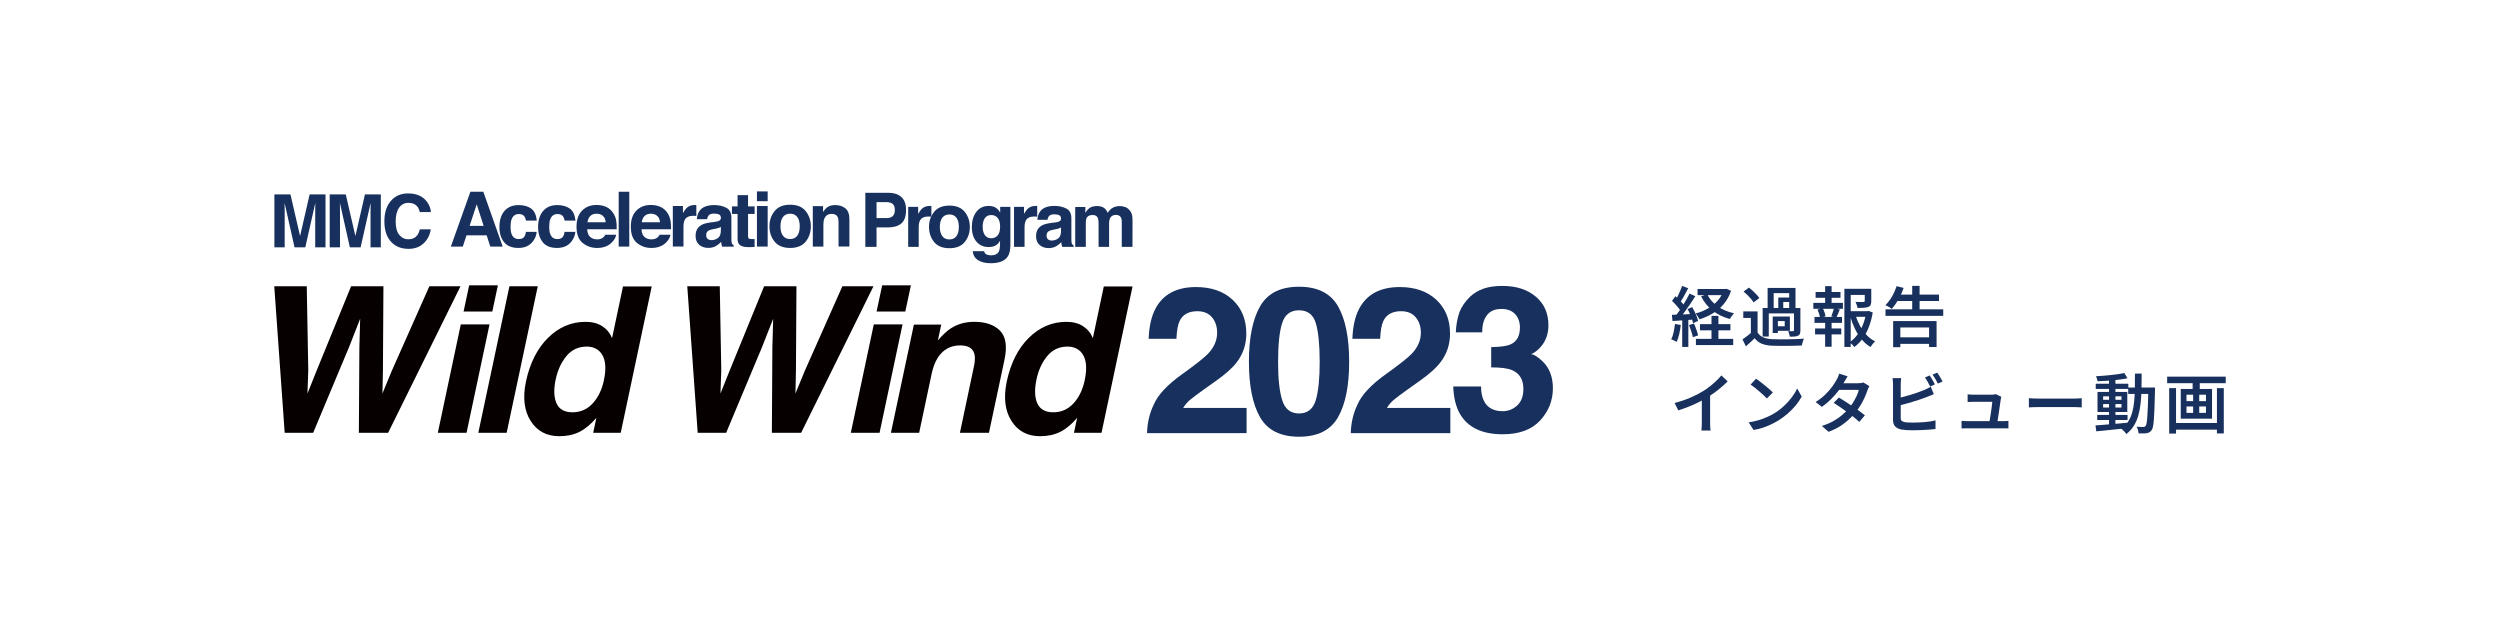 <?xml version="1.0" encoding="UTF-8"?>
<svg xmlns="http://www.w3.org/2000/svg" width="1112.26" height="279.46" viewBox="0 0 1112.26 279.46">
  <defs>
    <style>
      .cls-1 {
        fill: none;
      }

      .cls-2 {
        fill: #060001;
      }

      .cls-3 {
        fill: #17305d;
      }
    </style>
  </defs>
  <g id="_イヤー_1" data-name="レイヤー 1"/>
  <g id="_イヤー_2" data-name="レイヤー 2">
    <g id="_イヤー_1-2" data-name="レイヤー 1">
      <g>
        <g>
          <g>
            <path class="cls-3" d="M745.2,144.13l2.59,.46c-.16,1.39-.39,2.77-.71,4.11-.32,1.35-.69,2.48-1.12,3.41-.19-.12-.44-.25-.73-.39-.29-.14-.59-.29-.89-.44-.3-.14-.57-.26-.8-.33,.45-.87,.8-1.92,1.06-3.14,.26-1.22,.46-2.45,.6-3.69Zm-1.37-4.07c1.32-.04,2.89-.1,4.71-.17s3.67-.16,5.55-.23l-.03,2.47c-1.76,.14-3.52,.26-5.26,.38-1.74,.12-3.31,.22-4.71,.32l-.26-2.76Zm.06-6.19l1.48-2.09c.52,.43,1.06,.91,1.6,1.45,.54,.54,1.04,1.08,1.5,1.61s.81,1.01,1.06,1.44l-1.63,2.41c-.23-.46-.57-.98-1.02-1.55-.45-.57-.93-1.14-1.45-1.71-.52-.57-1.04-1.09-1.54-1.55Zm7.81-3.25l2.56,1.16c-.7,1.1-1.46,2.27-2.28,3.49-.82,1.22-1.65,2.39-2.47,3.5-.82,1.11-1.6,2.1-2.34,2.95l-1.83-1.02c.54-.66,1.1-1.4,1.68-2.24,.58-.83,1.16-1.7,1.73-2.62s1.11-1.82,1.61-2.72c.5-.9,.95-1.74,1.34-2.51Zm-3.31-3.4l2.7,1.02c-.39,.72-.79,1.47-1.21,2.27-.42,.79-.83,1.55-1.25,2.25-.42,.71-.81,1.33-1.18,1.87l-2.09-.9c.37-.58,.74-1.25,1.1-2.01,.37-.75,.72-1.53,1.06-2.32,.34-.79,.62-1.52,.86-2.18Zm.03,14.18h2.73v12.96h-2.73v-12.96Zm2.38-3.89l2.06-.87c.39,.64,.76,1.33,1.12,2.08,.36,.75,.67,1.47,.93,2.16,.26,.7,.45,1.33,.57,1.89l-2.21,.99c-.12-.56-.3-1.2-.55-1.92-.25-.72-.54-1.46-.87-2.22-.33-.77-.68-1.47-1.05-2.11Zm.64,7.12l2.21-.7c.37,.81,.73,1.71,1.07,2.7,.35,.99,.6,1.85,.76,2.59l-2.32,.81c-.14-.74-.37-1.61-.7-2.62-.33-1.01-.67-1.94-1.02-2.79Zm15.46-16.04h.61l.55-.12,2.09,.9c-.75,2.27-1.83,4.22-3.21,5.87-1.39,1.65-3,3.03-4.84,4.14-1.84,1.11-3.84,2.01-5.98,2.69-.19-.39-.46-.84-.78-1.35-.33-.51-.64-.93-.93-1.26,1.92-.5,3.71-1.23,5.39-2.18,1.67-.95,3.13-2.11,4.37-3.49s2.15-2.94,2.73-4.71v-.49Zm-12.38,22.17h16.59v2.76h-16.59v-2.76Zm.73-22.17h12.55v2.7h-12.55v-2.7Zm1.08,15.63h13.54v2.73h-13.54v-2.73Zm3.23-13.28c1.01,2.09,2.55,3.87,4.62,5.33,2.07,1.46,4.51,2.5,7.32,3.12-.31,.29-.65,.69-1.03,1.2-.38,.51-.66,.95-.86,1.32-2.96-.79-5.52-2.04-7.67-3.75-2.15-1.7-3.85-3.82-5.11-6.33l2.73-.9Zm1.89,9.59h3.08v12h-3.08v-12Z"/>
            <path class="cls-3" d="M781.95,147.91c.6,.99,1.45,1.72,2.54,2.19s2.41,.74,3.94,.8c.87,.04,1.91,.06,3.11,.07,1.2,.01,2.46,0,3.79-.01,1.33-.02,2.62-.05,3.89-.1s2.39-.11,3.36-.19c-.12,.23-.24,.53-.36,.9s-.24,.74-.35,1.12c-.11,.38-.19,.72-.25,1.03-.87,.04-1.88,.07-3.04,.1-1.15,.03-2.34,.05-3.57,.06-1.23,.01-2.42,0-3.57-.01-1.15-.02-2.15-.04-3.01-.06-1.8-.08-3.33-.37-4.58-.87-1.25-.5-2.32-1.32-3.21-2.44-.6,.58-1.22,1.17-1.86,1.76-.64,.59-1.32,1.2-2.03,1.82l-1.51-3.08c.62-.43,1.28-.91,1.99-1.44,.71-.53,1.38-1.08,2.02-1.64h2.7Zm0-9.36v10.6h-2.99v-7.7h-3.37v-2.91h6.36Zm-6.22-8.86l2.38-1.74c.56,.43,1.14,.92,1.74,1.47,.6,.55,1.15,1.1,1.66,1.64,.5,.54,.91,1.06,1.22,1.54l-2.56,1.95c-.27-.46-.65-.99-1.13-1.57-.48-.58-1.02-1.16-1.6-1.73-.58-.57-1.15-1.09-1.71-1.55Zm8.48,7.35h15.72v2.38h-12.99v10.31h-2.73v-12.7Zm2.21-8.95h12.41v9.65h-2.82v-7.32h-6.89v7.32h-2.7v-9.65Zm2.27,12.73h2.3v7.32h-2.3v-7.32Zm1.42,0h6.22v6.36h-6.22v-2.01h3.92v-2.32h-3.92v-2.03Zm1.07-8.43h6.01v1.98h-3.81v3.63h-2.21v-5.61Zm6.97,4.65h2.85v9.94c0,.62-.07,1.12-.2,1.5-.14,.38-.43,.67-.87,.89-.41,.19-.91,.31-1.5,.36-.59,.05-1.29,.07-2.11,.07-.06-.39-.16-.81-.31-1.26s-.3-.86-.45-1.21c.46,.02,.91,.03,1.34,.03h.84c.27,0,.41-.13,.41-.38v-9.94Z"/>
            <path class="cls-3" d="M806.76,134.75h13.16v2.64h-13.16v-2.64Zm.52,6.25h12.23v2.64h-12.23v-2.64Zm.26,5.14h11.65v2.64h-11.65v-2.64Zm.23-16.24h11.07v2.59h-11.07v-2.59Zm.87,7.79l2.32-.58c.29,.56,.55,1.18,.78,1.86,.23,.68,.38,1.26,.44,1.74l-2.44,.7c-.06-.48-.19-1.07-.41-1.77-.21-.7-.45-1.35-.7-1.95Zm3.37-10.4h2.88v8.46h-2.88v-8.46Zm0,14.82h2.88v12.14h-2.88v-12.14Zm3.92-5.06l2.62,.64c-.29,.68-.57,1.34-.83,1.98-.26,.64-.52,1.2-.77,1.69l-2.21-.64c.14-.35,.28-.74,.44-1.16,.16-.43,.3-.86,.44-1.31s.24-.84,.32-1.19Zm4.65-8.57h10.6v2.73h-7.79v23.13h-2.82v-25.86Zm1.54,9.97h9.07v2.5h-9.07v-2.5Zm8.14,0h.55l.52-.12,1.86,.67c-.35,2.17-.89,4.22-1.61,6.16s-1.64,3.69-2.73,5.26c-1.09,1.57-2.39,2.9-3.88,3.98-.23-.37-.55-.75-.96-1.15-.41-.4-.77-.72-1.1-.97,1.36-.95,2.54-2.12,3.54-3.5,1.01-1.38,1.83-2.91,2.47-4.58,.64-1.67,1.08-3.38,1.34-5.14v-.61Zm-4.71,1.8c.5,1.67,1.17,3.25,1.99,4.77,.82,1.51,1.8,2.86,2.92,4.04,1.12,1.18,2.38,2.12,3.78,2.82-.33,.29-.7,.68-1.1,1.18-.41,.49-.73,.93-.96,1.32-1.45-.87-2.75-1.99-3.89-3.36-1.14-1.37-2.14-2.91-2.98-4.65-.84-1.73-1.54-3.57-2.11-5.51l2.35-.61Zm4.07-11.77h2.91v5.52c0,.68-.09,1.22-.28,1.64-.18,.42-.55,.73-1.09,.94-.52,.19-1.18,.31-1.96,.36-.78,.05-1.72,.07-2.8,.07-.06-.43-.17-.89-.35-1.38-.17-.49-.35-.93-.52-1.32,.5,.02,1,.03,1.48,.04s.91,.01,1.28,.01h.76c.23-.02,.39-.06,.46-.12,.08-.06,.12-.16,.12-.32v-5.46Z"/>
            <path class="cls-3" d="M843.81,127.31l3.11,.78c-.39,1.18-.87,2.34-1.44,3.49-.57,1.14-1.18,2.21-1.83,3.21-.65,1-1.31,1.87-1.99,2.63-.21-.17-.49-.37-.84-.58-.35-.21-.7-.42-1.06-.62s-.67-.36-.94-.48c1.06-.99,2.03-2.24,2.91-3.76s1.57-3.07,2.09-4.66Zm-4.94,10.31h25.68v2.91h-25.68v-2.91Zm3.4,5.23h19.32v11.53h-3.34v-8.69h-12.78v8.77h-3.2v-11.62Zm1.39-11.77h19v2.85h-19v-2.85Zm.26,19h15.89v2.91h-15.89v-2.91Zm6.83-22.89h3.28v12.17h-3.28v-12.17Z"/>
            <path class="cls-3" d="M745.03,179.3c2.58-.68,4.93-1.48,7.06-2.4,2.13-.92,4.01-1.88,5.64-2.89,1.01-.62,2.01-1.32,3.01-2.11,1-.78,1.94-1.6,2.83-2.44s1.65-1.65,2.27-2.43l2.82,2.64c-.87,.87-1.82,1.75-2.85,2.63-1.03,.88-2.1,1.72-3.21,2.51-1.11,.79-2.24,1.54-3.38,2.24-1.08,.64-2.3,1.3-3.66,1.98-1.36,.68-2.79,1.32-4.31,1.92s-3.05,1.14-4.58,1.63l-1.63-3.28Zm12.12-3.57l3.69-.93v13.13c0,.41,0,.85,.02,1.32,0,.47,.03,.92,.07,1.34,.04,.42,.09,.73,.14,.94h-4.13c.04-.21,.07-.53,.1-.94,.03-.42,.05-.86,.07-1.34,.02-.47,.03-.91,.03-1.32v-12.2Z"/>
            <path class="cls-3" d="M777.97,187.9c1.57-.23,3.03-.55,4.39-.96,1.36-.41,2.61-.87,3.76-1.38,1.15-.51,2.19-1.04,3.12-1.58,1.61-.97,3.08-2.08,4.42-3.33s2.51-2.55,3.52-3.89c1.01-1.35,1.81-2.65,2.41-3.91l2.01,3.6c-.72,1.3-1.6,2.59-2.64,3.86s-2.23,2.49-3.54,3.65c-1.32,1.15-2.74,2.2-4.27,3.15-.99,.58-2.05,1.15-3.2,1.7-1.14,.55-2.36,1.05-3.66,1.48-1.3,.44-2.67,.77-4.13,1l-2.18-3.4Zm3.31-19.41c.5,.35,1.09,.78,1.77,1.29,.68,.51,1.37,1.06,2.09,1.64,.72,.58,1.39,1.15,2.03,1.7,.64,.55,1.16,1.05,1.57,1.5l-2.64,2.67c-.37-.39-.85-.86-1.44-1.42-.59-.56-1.24-1.14-1.93-1.73-.7-.59-1.39-1.16-2.06-1.7-.68-.54-1.29-.99-1.83-1.34l2.44-2.62Z"/>
            <path class="cls-3" d="M822.02,167.42c-.31,.47-.62,.97-.93,1.51-.31,.54-.55,.96-.73,1.25-.62,1.14-1.42,2.36-2.41,3.66-.99,1.3-2.11,2.57-3.36,3.81-1.25,1.24-2.59,2.36-4.02,3.37l-2.79-2.15c1.68-1.06,3.13-2.19,4.33-3.37,1.2-1.18,2.21-2.33,3.02-3.46s1.45-2.11,1.92-2.96c.21-.33,.44-.77,.68-1.32,.24-.55,.42-1.06,.54-1.52l3.75,1.19Zm9.68,4.39c-.16,.25-.31,.55-.48,.9-.16,.35-.3,.7-.42,1.05-.29,.91-.68,1.92-1.18,3.02s-1.08,2.23-1.76,3.37c-.68,1.14-1.45,2.25-2.32,3.31-1.36,1.68-3,3.29-4.94,4.81-1.94,1.52-4.29,2.8-7.06,3.85l-2.99-2.62c1.96-.62,3.68-1.35,5.17-2.19s2.8-1.75,3.92-2.72c1.12-.97,2.1-1.95,2.93-2.93,.68-.79,1.32-1.68,1.92-2.66,.6-.98,1.12-1.95,1.57-2.92,.44-.97,.75-1.85,.93-2.64h-10.08l1.22-2.93h8.54c.43,0,.85-.03,1.28-.09,.43-.06,.78-.14,1.08-.26l2.67,1.66Zm-13.57,5.06c.89,.52,1.86,1.12,2.92,1.8s2.12,1.38,3.18,2.11,2.07,1.43,3.02,2.12c.95,.69,1.76,1.31,2.44,1.87l-2.47,2.93c-.64-.6-1.43-1.28-2.37-2.03-.94-.75-1.94-1.52-3.01-2.31-1.06-.78-2.12-1.53-3.17-2.25-1.05-.72-2-1.35-2.85-1.89l2.3-2.35Z"/>
            <path class="cls-3" d="M845.84,168.23c-.06,.41-.11,.88-.14,1.41-.04,.53-.06,1-.06,1.41v14.88c0,.64,.16,1.08,.47,1.34,.31,.25,.8,.45,1.48,.58,.45,.06,.97,.1,1.58,.13,.61,.03,1.24,.04,1.9,.04,.76,0,1.59-.02,2.5-.06,.91-.04,1.83-.1,2.77-.17,.94-.08,1.82-.18,2.64-.32,.82-.14,1.53-.28,2.14-.44v3.81c-.87,.14-1.91,.25-3.11,.33s-2.43,.15-3.68,.2c-1.25,.05-2.41,.07-3.47,.07-.91,0-1.79-.03-2.63-.09-.84-.06-1.57-.14-2.19-.23-1.22-.23-2.16-.68-2.83-1.35s-1-1.62-1-2.86v-15.86c0-.21,0-.49-.03-.83-.02-.34-.04-.69-.07-1.05-.03-.36-.06-.67-.1-.94h3.84Zm-1.71,8.98c.91-.19,1.89-.43,2.93-.71,1.05-.28,2.11-.59,3.18-.91,1.08-.33,2.1-.67,3.08-1.02,.98-.35,1.86-.69,2.66-1.02,.48-.21,.97-.44,1.47-.68,.49-.24,1-.52,1.53-.83l1.39,3.31c-.5,.21-1.05,.44-1.63,.68s-1.1,.45-1.57,.62c-.87,.35-1.86,.71-2.96,1.08-1.1,.37-2.25,.73-3.43,1.09-1.18,.36-2.34,.69-3.49,1-1.14,.31-2.2,.58-3.17,.81v-3.43Zm14.38-10.17c.25,.35,.52,.77,.81,1.25,.29,.48,.57,.97,.84,1.45s.49,.91,.67,1.28l-2.09,.93c-.31-.6-.67-1.28-1.09-2.05-.42-.77-.82-1.43-1.21-1.99l2.06-.87Zm3.37-1.25c.25,.35,.53,.77,.83,1.26s.59,.98,.87,1.45c.28,.47,.51,.89,.68,1.24l-2.09,.9c-.31-.62-.68-1.31-1.12-2.06s-.85-1.4-1.23-1.95l2.06-.84Z"/>
            <path class="cls-3" d="M872.69,187.23c.39,.04,.82,.07,1.29,.1,.47,.03,.95,.04,1.44,.04h15.43c.35,0,.79,0,1.34-.03,.54-.02,1-.05,1.37-.09v3.37c-.19-.02-.46-.03-.78-.04s-.66-.01-.99-.01h-16.36c-.49,0-.93,0-1.34,.01-.41,0-.87,.02-1.39,.04v-3.4Zm17.72-10.69c-.06,.16-.11,.34-.16,.57-.05,.22-.08,.4-.1,.54-.06,.43-.14,1-.25,1.73-.11,.73-.22,1.53-.35,2.41-.13,.88-.26,1.76-.39,2.63-.14,.87-.26,1.67-.36,2.4s-.2,1.29-.28,1.7h-3.57c.08-.37,.17-.88,.28-1.53,.11-.65,.22-1.37,.35-2.15,.13-.78,.24-1.57,.35-2.35,.11-.78,.2-1.51,.29-2.18,.09-.67,.14-1.19,.16-1.55h-8.25c-.45,0-.92,.01-1.41,.03-.49,.02-.94,.05-1.32,.09v-3.46c.25,.04,.54,.07,.86,.1,.32,.03,.64,.05,.97,.06,.33,.01,.62,.02,.87,.02h7.84c.19,0,.42-.01,.68-.03,.26-.02,.51-.05,.76-.09s.41-.09,.51-.15l2.53,1.22Z"/>
            <path class="cls-3" d="M902.67,177.15c.33,.02,.75,.05,1.26,.09,.51,.04,1.05,.06,1.61,.07,.56,.01,1.09,.02,1.6,.02h15.72c.7,0,1.33-.02,1.9-.07s1.04-.08,1.41-.1v4.1c-.33-.02-.81-.05-1.44-.09s-1.25-.06-1.87-.06h-15.72c-.81,0-1.63,.02-2.46,.04-.82,.03-1.5,.06-2.02,.1v-4.1Z"/>
            <path class="cls-3" d="M932.28,189.27c1.2-.1,2.58-.2,4.14-.32,1.56-.12,3.21-.25,4.97-.41,1.75-.16,3.49-.31,5.21-.47l.03,2.38c-1.65,.17-3.31,.35-4.98,.54-1.68,.18-3.28,.35-4.82,.49-1.54,.14-2.93,.29-4.17,.42l-.38-2.64Zm.12-18.54h14.5v2.3h-14.5v-2.3Zm12.73-4.76l1.39,2.32c-1.2,.25-2.56,.47-4.07,.65-1.51,.18-3.06,.33-4.66,.45s-3.12,.19-4.58,.23c-.04-.33-.13-.71-.26-1.13-.14-.43-.28-.79-.44-1.1,1.08-.06,2.2-.14,3.36-.23,1.15-.1,2.29-.2,3.4-.32,1.11-.12,2.17-.25,3.17-.39s1.89-.3,2.69-.48Zm-12.06,18.65h13.48v2.24h-13.48v-2.24Zm.12-10.26h13.25v8.95h-13.25v-8.95Zm2.5,1.98v1.54h8.16v-1.54h-8.16Zm0,3.43v1.54h8.16v-1.54h-8.16Zm2.62-11.24h2.85v20.98h-2.85v-20.98Zm11.53-2.3h2.99c0,2.42-.02,4.74-.07,6.94-.05,2.21-.18,4.29-.39,6.25-.21,1.96-.56,3.77-1.03,5.45-.47,1.67-1.14,3.2-2,4.58-.86,1.38-1.97,2.6-3.33,3.66-.16-.25-.36-.53-.61-.83-.25-.3-.52-.58-.8-.84-.28-.26-.55-.48-.8-.65,1.26-.95,2.28-2.03,3.05-3.25,.77-1.22,1.37-2.59,1.79-4.11,.42-1.52,.71-3.17,.87-4.95s.26-3.69,.29-5.74c.03-2.04,.04-4.21,.04-6.49Zm-2.99,6.19h10.2v2.85h-10.2v-2.85Zm8.95,0h2.96v1.39c-.08,3.02-.16,5.58-.23,7.67-.08,2.09-.17,3.81-.26,5.14-.1,1.34-.23,2.38-.39,3.12-.16,.75-.36,1.28-.59,1.61-.31,.45-.64,.77-.99,.96-.35,.19-.76,.33-1.22,.41-.43,.08-.96,.12-1.6,.12s-1.31,0-2-.03c-.04-.43-.14-.92-.29-1.5s-.36-1.06-.61-1.47c.66,.06,1.25,.09,1.79,.1,.53,0,.94,.01,1.23,.01,.23,0,.43-.03,.58-.1,.15-.07,.3-.2,.44-.39,.16-.21,.3-.66,.42-1.34,.13-.68,.23-1.65,.32-2.92,.09-1.27,.17-2.89,.25-4.88,.08-1.99,.15-4.4,.2-7.25v-.67Z"/>
            <path class="cls-3" d="M964.18,167.57h26.06v2.91h-26.06v-2.91Zm.9,5.11h3.05v20.22h-3.05v-20.22Zm1.71,15.51h20.74v2.96h-20.74v-2.96Zm3.43-15.14h13.92v13.22h-13.92v-13.22Zm2.56,2.56v2.85h8.66v-2.85h-8.66Zm0,5.23v2.85h8.66v-2.85h-8.66Zm2.73-12.43h3.17v5.87h-3.17v-5.87Zm.23,5.81h2.7v11.04h-2.7v-11.04Zm10.58-1.54h3.05v20.16h-3.05v-20.16Z"/>
          </g>
          <g>
            <g>
              <polygon class="cls-2" points="136.48 127.35 137.15 164.69 136.79 175.08 140.86 164.91 156.21 127.35 170.59 127.35 170.37 164.69 170.15 175.08 174.26 165.09 191.03 127.35 204.88 127.35 172.67 192.56 159.66 192.56 159.89 154.43 160.24 141.82 155.29 154.43 139.32 192.56 126.66 192.56 122.02 127.35 136.48 127.35"/>
              <path class="cls-2" d="M205.01,144.34h12.78l-10.22,48.22h-12.78l10.22-48.22Zm14.02-5.75h-12.78l2.48-11.63h12.78l-2.48,11.63Z"/>
              <polygon class="cls-2" points="225.41 192.56 212.8 192.56 226.65 127.35 239.26 127.35 225.41 192.56"/>
              <path class="cls-2" d="M272.31,150.44l4.87-23h12.78l-13.8,65.12h-12.25l1.42-6.68c-2.42,2.86-4.92,4.94-7.5,6.24-2.58,1.3-5.58,1.95-9,1.95-5.63,0-9.89-2.28-12.76-6.84-2.88-4.56-3.56-10.4-2.06-17.54,1.77-8.23,5.05-14.7,9.84-19.42,4.79-4.72,10.36-7.08,16.7-7.08,2.92,0,5.37,.64,7.37,1.92,1.99,1.28,3.46,3.06,4.4,5.33m-3.63,18.71c1.24-5.9,.65-10.12-1.77-12.65-1.5-1.53-3.47-2.3-5.88-2.3-3.69,0-6.69,1.39-9,4.18-2.32,2.79-3.92,6.25-4.8,10.37-.94,4.45-.83,8.01,.35,10.68,1.18,2.67,3.55,4,7.12,4s6.57-1.33,9-3.98c2.43-2.65,4.09-6.09,4.98-10.31"/>
              <polygon class="cls-2" points="320.23 127.35 320.9 164.69 320.54 175.08 324.61 164.91 339.96 127.35 354.34 127.35 354.12 164.69 353.9 175.08 358.01 165.09 374.78 127.35 388.62 127.35 356.42 192.56 343.41 192.56 343.63 154.43 343.99 141.82 339.03 154.43 323.06 192.56 310.41 192.56 305.77 127.35 320.23 127.35"/>
              <path class="cls-2" d="M388.76,144.34h12.78l-10.22,48.22h-12.79l10.22-48.22Zm14.02-5.75h-12.78l2.48-11.63h12.78l-2.48,11.63Z"/>
              <path class="cls-2" d="M446.89,160.09l-6.9,32.47h-12.92l6.19-29.33c.56-2.54,.63-4.48,.22-5.84-.71-2.48-2.8-3.72-6.28-3.72-4.28,0-7.59,1.81-9.95,5.44-1.24,1.92-2.17,4.37-2.79,7.34l-5.53,26.1h-12.56l10.22-48.13h12.17l-1.5,7.03c2.15-2.48,4.07-4.26,5.75-5.35,3.01-1.95,6.5-2.92,10.48-2.92,4.98,0,8.78,1.31,11.39,3.92,2.61,2.61,3.28,6.94,2.01,12.98"/>
              <path class="cls-2" d="M486.22,150.44l4.87-23h12.78l-13.8,65.12h-12.25l1.42-6.68c-2.42,2.86-4.92,4.94-7.5,6.24-2.58,1.3-5.58,1.95-9,1.95-5.63,0-9.89-2.28-12.76-6.84-2.88-4.56-3.56-10.4-2.06-17.54,1.77-8.23,5.05-14.7,9.84-19.42,4.79-4.72,10.36-7.08,16.7-7.08,2.92,0,5.37,.64,7.37,1.92,1.99,1.28,3.46,3.06,4.4,5.33m-3.63,18.71c1.24-5.9,.65-10.12-1.77-12.65-1.5-1.53-3.47-2.3-5.88-2.3-3.69,0-6.69,1.39-9,4.18-2.32,2.79-3.92,6.25-4.8,10.37-.95,4.45-.83,8.01,.35,10.68,1.18,2.67,3.55,4,7.12,4s6.57-1.33,9-3.98c2.43-2.65,4.09-6.09,4.98-10.31"/>
              <g>
                <path class="cls-3" d="M137.75,86.5h7.07v23.55h-4.58v-15.93c0-.46,0-1.1,.02-1.93,.01-.83,.02-1.46,.02-1.91l-4.46,19.77h-4.78l-4.43-19.77c0,.45,0,1.08,.02,1.91,.01,.83,.02,1.47,.02,1.93v15.93h-4.58v-23.55h7.15l4.28,18.52,4.25-18.52Z"/>
                <path class="cls-3" d="M162.36,86.5h7.07v23.55h-4.58v-15.93c0-.46,0-1.1,.02-1.93s.02-1.46,.02-1.91l-4.46,19.77h-4.78l-4.43-19.77c0,.45,0,1.08,.02,1.91,.01,.83,.02,1.47,.02,1.93v15.93h-4.58v-23.55h7.15l4.28,18.52,4.25-18.52Z"/>
                <path class="cls-3" d="M174.27,88.96c1.89-1.94,4.31-2.91,7.23-2.91,3.91,0,6.78,1.3,8.59,3.9,1,1.46,1.54,2.92,1.61,4.39h-4.92c-.31-1.13-.71-1.98-1.2-2.56-.88-1.02-2.17-1.53-3.89-1.53s-3.13,.72-4.14,2.17c-1.01,1.44-1.52,3.49-1.52,6.13s.53,4.62,1.6,5.94c1.07,1.32,2.42,1.97,4.07,1.97s2.97-.56,3.86-1.69c.49-.61,.9-1.52,1.22-2.73h4.88c-.42,2.57-1.5,4.66-3.23,6.26-1.73,1.61-3.95,2.41-6.66,2.41-3.35,0-5.98-1.09-7.89-3.26-1.92-2.18-2.87-5.18-2.87-8.98,0-4.11,1.09-7.28,3.27-9.51"/>
                <path class="cls-3" d="M209.27,85.31h5.76l8.62,24.4h-5.52l-1.61-5.02h-8.97l-1.65,5.02h-5.32l8.7-24.4Zm-.34,15.18h6.24l-3.08-9.6-3.16,9.6Z"/>
                <path class="cls-3" d="M234.01,98.13c-.09-.67-.32-1.28-.68-1.82-.53-.73-1.35-1.09-2.47-1.09-1.59,0-2.68,.79-3.26,2.37-.31,.84-.46,1.95-.46,3.33s.15,2.38,.46,3.19c.56,1.5,1.62,2.25,3.18,2.25,1.1,0,1.89-.3,2.35-.89,.46-.6,.75-1.37,.84-2.32h4.81c-.11,1.43-.63,2.79-1.56,4.07-1.48,2.06-3.67,3.09-6.57,3.09s-5.04-.86-6.4-2.58c-1.37-1.72-2.05-3.95-2.05-6.69,0-3.09,.76-5.5,2.27-7.22,1.51-1.72,3.6-2.58,6.25-2.58,2.26,0,4.11,.51,5.55,1.52,1.44,1.02,2.29,2.81,2.56,5.38h-4.83Z"/>
                <path class="cls-3" d="M251.21,98.13c-.09-.67-.32-1.28-.68-1.82-.53-.73-1.35-1.09-2.47-1.09-1.59,0-2.68,.79-3.26,2.37-.31,.84-.46,1.95-.46,3.33s.15,2.38,.46,3.19c.56,1.5,1.62,2.25,3.18,2.25,1.1,0,1.89-.3,2.35-.89,.46-.6,.75-1.37,.84-2.32h4.81c-.11,1.43-.63,2.79-1.56,4.07-1.48,2.06-3.67,3.09-6.57,3.09s-5.04-.86-6.4-2.58c-1.37-1.72-2.05-3.95-2.05-6.69,0-3.09,.76-5.5,2.27-7.22,1.51-1.72,3.6-2.58,6.25-2.58,2.26,0,4.11,.51,5.55,1.52,1.44,1.02,2.29,2.81,2.56,5.38h-4.83Z"/>
                <path class="cls-3" d="M269.65,92.03c1.26,.56,2.29,1.45,3.11,2.67,.74,1.07,1.22,2.31,1.44,3.73,.13,.83,.18,2.02,.16,3.58h-13.12c.07,1.81,.7,3.08,1.88,3.81,.72,.45,1.59,.68,2.6,.68,1.07,0,1.94-.28,2.62-.83,.37-.3,.69-.71,.97-1.24h4.81c-.13,1.07-.71,2.16-1.75,3.26-1.61,1.75-3.87,2.63-6.78,2.63-2.4,0-4.51-.74-6.35-2.22-1.83-1.48-2.75-3.89-2.75-7.22,0-3.12,.83-5.52,2.48-7.19,1.65-1.67,3.8-2.5,6.44-2.5,1.57,0,2.98,.28,4.24,.85m-7.05,4.07c-.67,.69-1.08,1.62-1.25,2.79h8.12c-.09-1.25-.5-2.2-1.25-2.85-.75-.65-1.68-.97-2.79-.97-1.21,0-2.15,.34-2.81,1.03"/>
                <rect class="cls-3" x="275.26" y="85.31" width="4.71" height="24.4"/>
                <path class="cls-3" d="M293.81,92.03c1.26,.56,2.29,1.45,3.11,2.67,.74,1.07,1.22,2.31,1.44,3.73,.13,.83,.18,2.02,.16,3.58h-13.12c.07,1.81,.7,3.08,1.88,3.81,.72,.45,1.59,.68,2.6,.68,1.07,0,1.94-.28,2.62-.83,.37-.3,.69-.71,.97-1.24h4.81c-.13,1.07-.71,2.16-1.75,3.26-1.61,1.75-3.87,2.63-6.78,2.63-2.4,0-4.51-.74-6.35-2.22-1.83-1.48-2.75-3.89-2.75-7.22,0-3.12,.83-5.52,2.48-7.19,1.65-1.67,3.8-2.5,6.44-2.5,1.57,0,2.98,.28,4.24,.85m-7.05,4.07c-.67,.69-1.08,1.62-1.25,2.79h8.12c-.09-1.25-.5-2.2-1.25-2.85-.75-.65-1.68-.97-2.79-.97-1.21,0-2.15,.34-2.81,1.03"/>
                <path class="cls-3" d="M309.39,91.24c.06,0,.2,.01,.41,.02v4.83c-.3-.03-.56-.05-.79-.07-.23-.01-.42-.02-.56-.02-1.9,0-3.17,.62-3.82,1.85-.36,.69-.55,1.77-.55,3.21v8.62h-4.74v-18.04h4.5v3.14c.73-1.2,1.36-2.02,1.9-2.47,.88-.74,2.03-1.11,3.44-1.11,.09,0,.16,0,.22,0"/>
                <path class="cls-3" d="M317.83,98.73c.88-.11,1.5-.25,1.88-.41,.68-.29,1.02-.73,1.02-1.34,0-.74-.26-1.25-.78-1.53-.52-.28-1.28-.42-2.29-.42-1.13,0-1.93,.28-2.4,.83-.34,.41-.56,.96-.67,1.65h-4.55c.1-1.58,.54-2.87,1.33-3.89,1.25-1.59,3.4-2.38,6.44-2.38,1.98,0,3.74,.39,5.28,1.18,1.54,.78,2.31,2.26,2.31,4.44v8.27c0,.57,.01,1.27,.03,2.09,.03,.62,.13,1.04,.28,1.26,.15,.22,.39,.4,.69,.55v.7h-5.12c-.14-.36-.24-.71-.3-1.03-.05-.32-.1-.68-.13-1.09-.65,.71-1.41,1.31-2.26,1.8-1.02,.59-2.17,.88-3.46,.88-1.64,0-3-.47-4.06-1.4-1.07-.93-1.6-2.25-1.6-3.96,0-2.22,.86-3.82,2.58-4.82,.94-.54,2.33-.93,4.16-1.16l1.62-.2Zm2.88,2.2c-.3,.19-.61,.34-.91,.46-.31,.12-.73,.22-1.26,.32l-1.07,.2c-1.01,.18-1.73,.39-2.17,.64-.74,.43-1.11,1.1-1.11,2,0,.81,.23,1.39,.68,1.75,.45,.36,1,.54,1.65,.54,1.03,0,1.98-.3,2.84-.89,.87-.6,1.32-1.68,1.35-3.26v-1.75Z"/>
                <path class="cls-3" d="M325.64,95.19v-3.36h2.51v-5.03h4.66v5.03h2.93v3.36h-2.93v9.53c0,.74,.09,1.2,.28,1.38,.19,.18,.76,.27,1.72,.27,.14,0,.29,0,.45,0,.16,0,.32-.01,.47-.03v3.53l-2.23,.08c-2.23,.08-3.75-.31-4.56-1.16-.53-.54-.79-1.37-.79-2.5v-11.11h-2.51Z"/>
                <path class="cls-3" d="M341.54,89.51h-4.78v-4.35h4.78v4.35Zm-4.78,2.15h4.78v18.04h-4.78v-18.04Z"/>
                <path class="cls-3" d="M358.47,107.49c-1.52,1.88-3.83,2.82-6.93,2.82s-5.41-.94-6.93-2.82c-1.52-1.88-2.28-4.14-2.28-6.79s.76-4.86,2.28-6.76c1.52-1.91,3.83-2.86,6.93-2.86s5.4,.95,6.93,2.86c1.52,1.91,2.28,4.16,2.28,6.76s-.76,4.91-2.28,6.79m-3.77-2.61c.74-.98,1.11-2.37,1.11-4.18s-.37-3.2-1.11-4.17c-.74-.97-1.8-1.46-3.17-1.46s-2.44,.49-3.18,1.46c-.74,.98-1.12,2.37-1.12,4.17s.37,3.2,1.12,4.18c.74,.98,1.8,1.47,3.18,1.47s2.44-.49,3.17-1.47"/>
                <path class="cls-3" d="M376.13,92.69c1.18,.98,1.77,2.6,1.77,4.86v12.15h-4.83v-10.97c0-.95-.13-1.68-.38-2.18-.46-.93-1.33-1.39-2.63-1.39-1.59,0-2.67,.68-3.27,2.04-.31,.72-.46,1.63-.46,2.75v9.76h-4.71v-18.01h4.56v2.63c.6-.93,1.17-1.59,1.71-2,.97-.73,2.19-1.09,3.67-1.09,1.85,0,3.37,.49,4.55,1.46"/>
                <path class="cls-3" d="M401.01,99.42c-1.41,1.17-3.42,1.76-6.03,1.76h-5v8.65h-4.99v-24.06h10.31c2.38,0,4.27,.62,5.69,1.86,1.41,1.24,2.12,3.16,2.12,5.76,0,2.84-.7,4.85-2.11,6.02m-3.83-8.67c-.64-.53-1.53-.8-2.67-.8h-4.52v7.08h4.52c1.15,0,2.04-.29,2.67-.86,.64-.58,.95-1.49,.95-2.74s-.32-2.14-.95-2.68"/>
                <path class="cls-3" d="M413.97,91.62c.06,0,.19,.01,.4,.02v4.77c-.29-.03-.55-.05-.78-.07-.23-.01-.41-.02-.55-.02-1.87,0-3.12,.61-3.76,1.83-.36,.69-.54,1.74-.54,3.17v8.5h-4.68v-17.79h4.43v3.1c.72-1.19,1.34-2,1.87-2.43,.87-.73,2-1.09,3.39-1.09,.09,0,.16,0,.22,0"/>
                <path class="cls-3" d="M429.23,107.65c-1.5,1.85-3.78,2.78-6.83,2.78s-5.33-.93-6.83-2.78c-1.5-1.85-2.25-4.08-2.25-6.69s.75-4.79,2.25-6.67c1.5-1.88,3.78-2.82,6.83-2.82s5.33,.94,6.83,2.82c1.5,1.88,2.25,4.1,2.25,6.67s-.75,4.84-2.25,6.69m-3.72-2.57c.73-.97,1.09-2.34,1.09-4.12s-.36-3.15-1.09-4.11c-.73-.96-1.77-1.44-3.13-1.44s-2.4,.48-3.14,1.44c-.73,.96-1.1,2.33-1.1,4.11s.37,3.16,1.1,4.12c.73,.97,1.78,1.45,3.14,1.45s2.4-.48,3.13-1.45"/>
                <path class="cls-3" d="M442.26,92.02c1.13,.47,2.04,1.33,2.73,2.58v-2.56h4.53v16.88c0,2.3-.39,4.03-1.16,5.19-1.33,2-3.87,3-7.63,3-2.27,0-4.12-.45-5.56-1.34-1.43-.89-2.23-2.23-2.38-4h5.05c.13,.54,.34,.94,.64,1.18,.5,.42,1.34,.64,2.53,.64,1.67,0,2.79-.56,3.36-1.68,.37-.72,.55-1.93,.55-3.62v-1.14c-.45,.76-.92,1.33-1.43,1.71-.92,.71-2.12,1.06-3.6,1.06-2.28,0-4.1-.8-5.47-2.41-1.36-1.6-2.05-3.78-2.05-6.52s.66-4.87,1.97-6.67c1.31-1.8,3.17-2.7,5.58-2.7,.89,0,1.67,.14,2.33,.41m1.58,12.75c.75-.82,1.12-2.13,1.12-3.93,0-1.69-.35-2.97-1.06-3.85-.71-.88-1.66-1.32-2.85-1.32-1.62,0-2.74,.77-3.36,2.3-.32,.82-.49,1.82-.49,3.02,0,1.03,.17,1.95,.52,2.76,.63,1.5,1.75,2.25,3.38,2.25,1.08,0,2-.41,2.74-1.23"/>
                <path class="cls-3" d="M461.06,91.62c.06,0,.19,.01,.4,.02v4.77c-.29-.03-.55-.05-.78-.07-.23-.01-.41-.02-.55-.02-1.87,0-3.12,.61-3.76,1.83-.36,.69-.54,1.74-.54,3.17v8.5h-4.68v-17.79h4.43v3.1c.72-1.19,1.34-2,1.87-2.43,.87-.73,2-1.09,3.39-1.09,.09,0,.16,0,.22,0"/>
                <path class="cls-3" d="M469.21,99.01c.86-.11,1.48-.25,1.85-.41,.67-.28,1-.72,1-1.32,0-.73-.26-1.23-.77-1.51-.51-.28-1.26-.42-2.26-.42-1.11,0-1.9,.27-2.36,.82-.33,.4-.55,.95-.66,1.63h-4.48c.1-1.56,.53-2.83,1.31-3.84,1.23-1.57,3.35-2.35,6.35-2.35,1.95,0,3.69,.39,5.2,1.16,1.52,.77,2.27,2.23,2.27,4.37v8.16c0,.57,.01,1.25,.03,2.06,.03,.61,.13,1.02,.28,1.24,.15,.22,.38,.4,.68,.54v.69h-5.05c-.14-.36-.24-.7-.29-1.01-.05-.32-.1-.67-.13-1.08-.64,.7-1.39,1.29-2.23,1.78-1.01,.58-2.14,.86-3.41,.86-1.62,0-2.95-.46-4.01-1.38-1.06-.92-1.58-2.22-1.58-3.91,0-2.19,.85-3.77,2.55-4.75,.93-.53,2.3-.91,4.1-1.14l1.59-.2Zm2.84,2.17c-.3,.19-.6,.33-.9,.45-.3,.11-.72,.22-1.25,.32l-1.06,.2c-.99,.17-1.7,.39-2.13,.64-.73,.42-1.1,1.08-1.1,1.98,0,.79,.22,1.37,.67,1.72,.45,.35,.99,.53,1.63,.53,1.01,0,1.95-.29,2.81-.88,.85-.59,1.3-1.66,1.33-3.21v-1.73Z"/>
                <path class="cls-3" d="M500.63,92.1c.76,.3,1.45,.84,2.07,1.6,.5,.62,.84,1.38,1.01,2.29,.11,.6,.16,1.47,.16,2.63l-.03,11.21h-4.76v-11.33c0-.67-.11-1.23-.33-1.66-.41-.83-1.17-1.24-2.28-1.24-1.28,0-2.17,.53-2.66,1.6-.25,.57-.37,1.25-.37,2.04v10.59h-4.68v-10.59c0-1.06-.11-1.82-.33-2.3-.39-.86-1.16-1.29-2.3-1.29-1.33,0-2.22,.43-2.67,1.29-.25,.49-.38,1.22-.38,2.19v10.71h-4.71v-17.76h4.51v2.6c.58-.92,1.12-1.58,1.63-1.97,.9-.7,2.07-1.04,3.5-1.04,1.36,0,2.46,.3,3.29,.9,.67,.55,1.18,1.27,1.53,2.14,.61-1.04,1.36-1.81,2.27-2.3,.96-.49,2.02-.73,3.19-.73,.78,0,1.55,.15,2.31,.46"/>
              </g>
            </g>
            <g>
              <path class="cls-3" d="M539.23,141.18c-1.52-1.81-3.69-2.72-6.51-2.72-3.87,0-6.5,1.44-7.89,4.33-.8,1.67-1.28,4.31-1.43,7.94h-12.36c.21-5.5,1.21-9.95,2.99-13.34,3.39-6.45,9.41-9.68,18.06-9.68,6.84,0,12.28,1.9,16.33,5.69,4.04,3.79,6.07,8.81,6.07,15.05,0,4.79-1.43,9.04-4.28,12.76-1.87,2.47-4.95,5.22-9.23,8.25l-5.08,3.61c-3.18,2.26-5.36,3.9-6.54,4.91-1.17,1.01-2.16,2.19-2.97,3.52h28.23v11.2h-44.29c.12-4.64,1.12-8.88,2.99-12.71,1.81-4.31,6.1-8.88,12.85-13.69,5.86-4.19,9.65-7.2,11.37-9.01,2.65-2.83,3.97-5.92,3.97-9.28,0-2.74-.76-5.01-2.27-6.82"/>
              <path class="cls-3" d="M577.95,194.3c-8.24,0-14.01-2.88-17.33-8.65-3.32-5.77-4.97-13.99-4.97-24.67s1.66-18.91,4.97-24.71c3.32-5.8,9.09-8.7,17.33-8.7s14.02,2.9,17.35,8.7c3.3,5.8,4.95,14.04,4.95,24.71s-1.66,18.9-4.97,24.67c-3.32,5.77-9.09,8.65-17.33,8.65m7.45-16.28c1.16-3.92,1.74-9.6,1.74-17.04s-.59-13.56-1.76-17.31c-1.17-3.75-3.65-5.62-7.43-5.62s-6.27,1.87-7.49,5.62c-1.22,3.75-1.83,9.52-1.83,17.31s.61,13.12,1.83,17.06c1.22,3.94,3.72,5.91,7.49,5.91s6.26-1.98,7.45-5.93"/>
              <path class="cls-3" d="M629.87,141.18c-1.52-1.81-3.69-2.72-6.51-2.72-3.87,0-6.5,1.44-7.89,4.33-.8,1.67-1.28,4.31-1.43,7.94h-12.36c.21-5.5,1.2-9.95,2.99-13.34,3.39-6.45,9.41-9.68,18.06-9.68,6.84,0,12.28,1.9,16.33,5.69,4.04,3.79,6.07,8.81,6.07,15.05,0,4.79-1.43,9.04-4.28,12.76-1.87,2.47-4.95,5.22-9.23,8.25l-5.08,3.61c-3.18,2.26-5.36,3.9-6.54,4.91-1.17,1.01-2.16,2.19-2.97,3.52h28.23v11.2h-44.29c.12-4.64,1.12-8.88,2.99-12.71,1.81-4.31,6.1-8.88,12.85-13.69,5.86-4.19,9.65-7.2,11.37-9.01,2.65-2.83,3.97-5.92,3.97-9.28,0-2.74-.76-5.01-2.27-6.82"/>
              <path class="cls-3" d="M661.49,140.29c-1.41,1.89-2.09,4.4-2.03,7.56h-11.76c.12-3.18,.66-6.2,1.64-9.06,1.03-2.51,2.65-4.82,4.86-6.94,1.65-1.5,3.61-2.65,5.88-3.45,2.27-.8,5.05-1.19,8.35-1.19,6.13,0,11.08,1.58,14.83,4.75,3.76,3.17,5.64,7.42,5.64,12.75,0,3.77-1.12,6.96-3.36,9.55-1.42,1.62-2.89,2.73-4.42,3.32,1.15,0,2.8,.99,4.95,2.96,3.21,2.98,4.82,7.04,4.82,12.2,0,5.42-1.88,10.19-5.64,14.3-3.76,4.11-9.32,6.17-16.69,6.17-9.08,0-15.38-2.96-18.92-8.89-1.86-3.15-2.89-7.28-3.09-12.38h12.38c0,2.56,.41,4.69,1.24,6.36,1.53,3.09,4.32,4.64,8.36,4.64,2.47,0,4.63-.85,6.47-2.54,1.84-1.69,2.76-4.14,2.76-7.32,0-4.21-1.71-7.03-5.13-8.44-1.94-.8-5.01-1.19-9.19-1.19v-9.02c4.09-.06,6.95-.46,8.58-1.19,2.8-1.24,4.2-3.74,4.2-7.52,0-2.44-.71-4.44-2.14-5.97-1.43-1.53-3.44-2.3-6.03-2.3-2.98,0-5.16,.94-6.54,2.83Z"/>
            </g>
          </g>
        </g>
        <rect class="cls-1" width="1112.26" height="279.46"/>
      </g>
    </g>
  </g>
</svg>